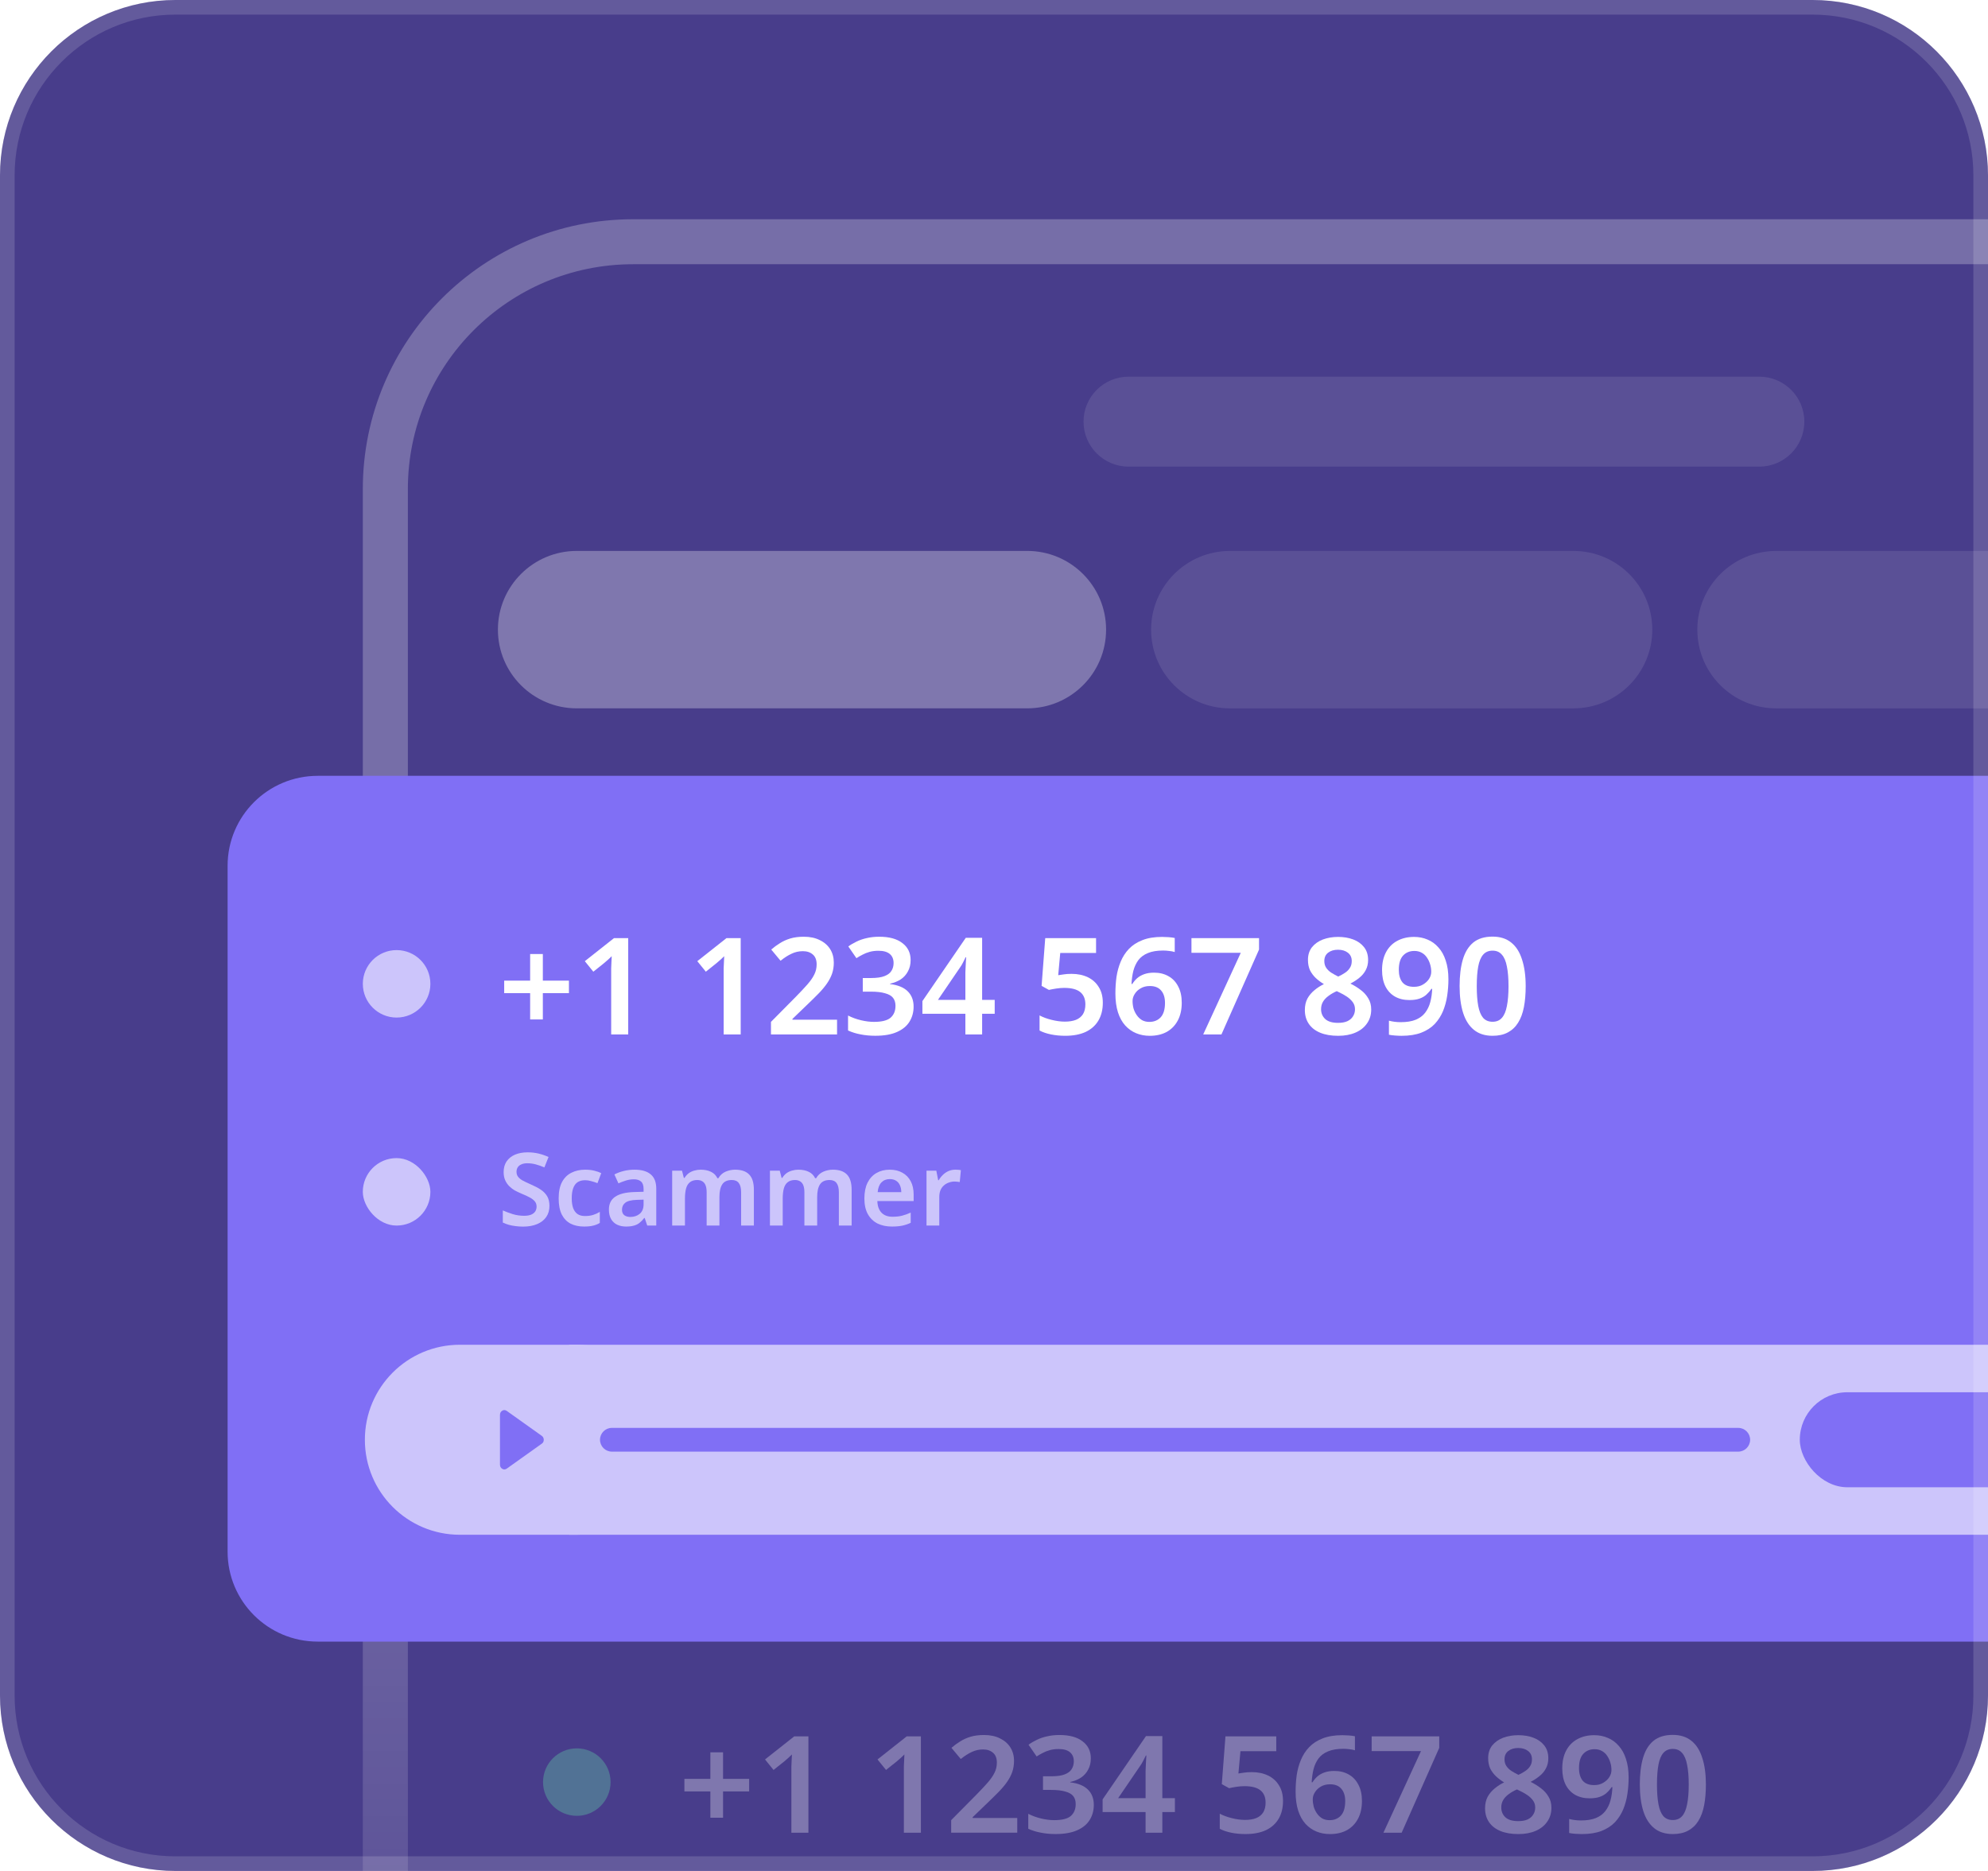 <svg width="136" height="128" viewBox="0 0 136 128" fill="none" xmlns="http://www.w3.org/2000/svg">
<g clip-path="url(#clip0_14239_155656)">
<path d="M0 12C0 5.373 5.373 0 12 0H124C130.627 0 136 5.373 136 12V116C136 122.627 130.627 128 124 128H12C5.373 128 0 122.627 0 116V12Z" fill="#483D8B"/>
<path fill-rule="evenodd" clip-rule="evenodd" d="M154.259 18.077H43.312C34.801 18.077 27.902 24.965 27.902 33.462V159.615H169.668V33.462C169.668 24.965 162.769 18.077 154.259 18.077ZM43.312 15C33.099 15 24.82 23.265 24.82 33.462V162.692H172.75V33.462C172.75 23.265 164.471 15 154.259 15H43.312Z" fill="url(#paint0_linear_14239_155656)"/>
<path opacity="0.3" d="M34.062 43.076C34.062 40.102 36.477 37.691 39.456 37.691H70.274C73.253 37.691 75.668 40.102 75.668 43.076C75.668 46.05 73.253 48.461 70.274 48.461H39.456C36.477 48.461 34.062 46.05 34.062 43.076Z" fill="white"/>
<g opacity="0.1">
<path d="M74.125 28.846C74.125 27.147 75.505 25.77 77.207 25.77H120.353C122.055 25.77 123.435 27.147 123.435 28.846C123.435 30.546 122.055 31.923 120.353 31.923H77.207C75.505 31.923 74.125 30.546 74.125 28.846Z" fill="white"/>
<path d="M78.748 43.077C78.748 40.103 81.162 37.693 84.141 37.693H107.64C110.619 37.693 113.034 40.103 113.034 43.077C113.034 46.051 110.619 48.462 107.64 48.462H84.141C81.162 48.462 78.748 46.051 78.748 43.077Z" fill="white"/>
<path d="M116.115 43.077C116.115 40.103 118.53 37.693 121.509 37.693H153.098C156.076 37.693 158.491 40.103 158.491 43.077C158.491 46.051 156.076 48.462 153.098 48.462H121.509C118.53 48.462 116.115 46.051 116.115 43.077Z" fill="white"/>
</g>
<g filter="url(#filter0_d_14239_155656)">
<path d="M15.57 59.232C15.57 55.833 18.33 53.078 21.734 53.078H151.172C154.576 53.078 157.336 55.833 157.336 59.232V106.155C157.336 109.554 154.576 112.309 151.172 112.309H21.734C18.33 112.309 15.57 109.554 15.57 106.155V59.232Z" fill="#806FF5"/>
</g>
<path d="M24.961 98.5C24.961 94.91 27.871 92 31.461 92H39.432C43.022 92 45.932 94.91 45.932 98.5C45.932 102.09 43.022 105 39.432 105H31.461C27.871 105 24.961 102.09 24.961 98.5Z" fill="#CCC5FB"/>
<path d="M34.666 100.476C34.561 100.546 34.457 100.55 34.355 100.486C34.254 100.423 34.203 100.325 34.203 100.193V96.807C34.203 96.675 34.254 96.577 34.355 96.514C34.457 96.45 34.561 96.454 34.666 96.525L37.053 98.225C37.15 98.291 37.199 98.384 37.199 98.504C37.199 98.624 37.15 98.714 37.053 98.775L34.666 100.476Z" fill="#806FF5"/>
<path d="M38.938 92H141.286C144.876 92 147.786 94.91 147.786 98.5C147.786 102.09 144.876 105 141.286 105H38.938V92Z" fill="#CCC5FB"/>
<path d="M41.047 98.5C41.047 98.051 41.411 97.688 41.859 97.688H118.914C119.363 97.688 119.727 98.051 119.727 98.5C119.727 98.949 119.363 99.312 118.914 99.312H41.859C41.411 99.312 41.047 98.949 41.047 98.5Z" fill="#806FF5"/>
<rect x="123.125" y="95.25" width="19.559" height="6.5" rx="3.25" fill="#806FF5"/>
<path d="M104.373 67.466C104.373 68.001 104.333 68.478 104.252 68.897C104.172 69.315 104.04 69.672 103.855 69.967C103.676 70.257 103.442 70.478 103.152 70.632C102.869 70.786 102.52 70.863 102.107 70.863C101.59 70.863 101.164 70.727 100.832 70.457C100.499 70.186 100.252 69.798 100.092 69.293C99.932 68.783 99.852 68.174 99.852 67.466C99.852 66.758 99.925 66.152 100.073 65.647C100.221 65.143 100.459 64.755 100.785 64.484C101.118 64.213 101.559 64.078 102.107 64.078C102.625 64.078 103.051 64.213 103.383 64.484C103.716 64.749 103.963 65.137 104.123 65.647C104.289 66.152 104.373 66.758 104.373 67.466ZM101.026 67.475C101.026 68.01 101.06 68.46 101.127 68.823C101.195 69.18 101.306 69.45 101.46 69.635C101.621 69.814 101.836 69.903 102.107 69.903C102.379 69.903 102.591 69.814 102.745 69.635C102.906 69.457 103.02 69.186 103.088 68.823C103.161 68.46 103.198 68.01 103.198 67.475C103.198 66.933 103.161 66.484 103.088 66.127C103.02 65.764 102.906 65.493 102.745 65.315C102.591 65.13 102.379 65.038 102.107 65.038C101.836 65.038 101.621 65.13 101.46 65.315C101.306 65.493 101.195 65.761 101.127 66.118C101.06 66.475 101.026 66.927 101.026 67.475Z" fill="white"/>
<path d="M99.087 66.996C99.087 67.371 99.059 67.747 99.003 68.122C98.948 68.492 98.852 68.842 98.717 69.175C98.581 69.501 98.393 69.793 98.153 70.052C97.912 70.304 97.604 70.504 97.228 70.651C96.858 70.793 96.408 70.864 95.878 70.864C95.755 70.864 95.607 70.858 95.434 70.845C95.268 70.833 95.129 70.815 95.018 70.79V69.83C95.135 69.861 95.262 69.885 95.397 69.904C95.539 69.922 95.678 69.931 95.814 69.931C96.233 69.931 96.578 69.876 96.849 69.765C97.126 69.648 97.342 69.488 97.496 69.285C97.656 69.076 97.774 68.833 97.847 68.556C97.921 68.273 97.965 67.972 97.977 67.651H97.921C97.829 67.793 97.718 67.922 97.589 68.039C97.465 68.156 97.308 68.248 97.117 68.316C96.932 68.384 96.698 68.418 96.415 68.418C96.038 68.418 95.709 68.338 95.425 68.178C95.148 68.018 94.932 67.787 94.778 67.485C94.624 67.178 94.547 66.805 94.547 66.368C94.547 65.895 94.636 65.488 94.815 65.15C94.994 64.811 95.246 64.553 95.573 64.375C95.906 64.19 96.294 64.098 96.738 64.098C97.071 64.098 97.379 64.159 97.663 64.282C97.946 64.399 98.193 64.578 98.402 64.818C98.618 65.052 98.784 65.35 98.901 65.713C99.025 66.076 99.087 66.504 99.087 66.996ZM96.757 65.058C96.442 65.058 96.186 65.162 95.989 65.371C95.792 65.581 95.693 65.907 95.693 66.35C95.693 66.713 95.776 66.999 95.943 67.208C96.115 67.412 96.377 67.513 96.729 67.513C96.969 67.513 97.176 67.461 97.348 67.356C97.527 67.251 97.666 67.122 97.764 66.968C97.863 66.815 97.912 66.651 97.912 66.479C97.912 66.313 97.888 66.147 97.838 65.981C97.789 65.808 97.715 65.651 97.616 65.51C97.524 65.368 97.404 65.258 97.256 65.178C97.114 65.098 96.948 65.058 96.757 65.058Z" fill="white"/>
<path d="M91.54 64.098C91.922 64.098 92.267 64.156 92.576 64.273C92.884 64.39 93.13 64.565 93.315 64.799C93.5 65.033 93.593 65.325 93.593 65.676C93.593 65.941 93.537 66.175 93.426 66.378C93.321 66.575 93.177 66.747 92.992 66.895C92.813 67.042 92.609 67.175 92.381 67.291C92.634 67.415 92.868 67.559 93.084 67.725C93.3 67.885 93.472 68.076 93.602 68.298C93.737 68.513 93.805 68.768 93.805 69.064C93.805 69.427 93.71 69.744 93.519 70.015C93.334 70.285 93.072 70.495 92.733 70.642C92.394 70.79 91.999 70.864 91.549 70.864C91.062 70.864 90.649 70.793 90.31 70.651C89.971 70.51 89.713 70.307 89.534 70.042C89.355 69.778 89.266 69.464 89.266 69.101C89.266 68.799 89.324 68.538 89.441 68.316C89.565 68.095 89.725 67.904 89.922 67.744C90.119 67.578 90.335 67.439 90.569 67.328C90.366 67.205 90.181 67.067 90.014 66.913C89.848 66.753 89.716 66.575 89.617 66.378C89.525 66.175 89.478 65.938 89.478 65.667C89.478 65.322 89.571 65.033 89.756 64.799C89.947 64.565 90.196 64.39 90.504 64.273C90.819 64.156 91.164 64.098 91.54 64.098ZM90.375 69.045C90.375 69.316 90.471 69.541 90.662 69.719C90.853 69.891 91.142 69.978 91.531 69.978C91.79 69.978 92.002 69.941 92.169 69.867C92.341 69.787 92.471 69.676 92.557 69.535C92.65 69.393 92.696 69.23 92.696 69.045C92.696 68.861 92.643 68.698 92.539 68.556C92.434 68.415 92.298 68.288 92.132 68.178C91.965 68.067 91.78 67.965 91.577 67.873L91.448 67.808C91.226 67.907 91.035 68.018 90.874 68.141C90.714 68.258 90.591 68.39 90.504 68.538C90.418 68.685 90.375 68.855 90.375 69.045ZM91.531 64.975C91.26 64.975 91.035 65.042 90.856 65.178C90.683 65.313 90.597 65.504 90.597 65.75C90.597 65.928 90.64 66.082 90.726 66.212C90.813 66.341 90.927 66.451 91.069 66.544C91.216 66.636 91.377 66.725 91.549 66.811C91.722 66.731 91.876 66.645 92.012 66.553C92.153 66.461 92.264 66.35 92.344 66.221C92.431 66.091 92.474 65.935 92.474 65.75C92.474 65.504 92.385 65.313 92.206 65.178C92.033 65.042 91.808 64.975 91.531 64.975Z" fill="white"/>
<path d="M82.312 70.77L84.882 65.186H81.508V64.18H86.131V64.964L83.56 70.77H82.312Z" fill="white"/>
<path d="M76.305 67.965C76.305 67.584 76.329 67.208 76.379 66.839C76.434 66.47 76.53 66.122 76.665 65.796C76.801 65.464 76.989 65.171 77.229 64.919C77.476 64.661 77.784 64.461 78.154 64.319C78.524 64.171 78.974 64.098 79.504 64.098C79.633 64.098 79.781 64.104 79.947 64.116C80.114 64.128 80.253 64.147 80.364 64.171V65.132C80.246 65.095 80.117 65.07 79.975 65.058C79.84 65.039 79.704 65.03 79.568 65.03C79.149 65.03 78.801 65.088 78.524 65.205C78.252 65.316 78.037 65.476 77.876 65.685C77.722 65.895 77.608 66.138 77.534 66.415C77.466 66.685 77.423 66.987 77.405 67.319H77.46C77.553 67.171 77.664 67.039 77.793 66.922C77.929 66.805 78.092 66.713 78.283 66.645C78.474 66.578 78.696 66.544 78.949 66.544C79.331 66.544 79.664 66.627 79.947 66.793C80.231 66.953 80.45 67.187 80.604 67.495C80.764 67.796 80.844 68.165 80.844 68.602C80.844 69.07 80.755 69.473 80.576 69.811C80.397 70.15 80.145 70.412 79.818 70.596C79.491 70.775 79.103 70.864 78.653 70.864C78.32 70.864 78.012 70.805 77.728 70.688C77.445 70.572 77.195 70.396 76.98 70.162C76.764 69.922 76.597 69.621 76.48 69.258C76.363 68.888 76.305 68.458 76.305 67.965ZM78.625 69.913C78.946 69.913 79.205 69.808 79.402 69.599C79.599 69.384 79.698 69.055 79.698 68.612C79.698 68.255 79.612 67.975 79.439 67.772C79.266 67.562 79.007 67.458 78.662 67.458C78.422 67.458 78.212 67.51 78.034 67.615C77.861 67.713 77.725 67.842 77.627 68.002C77.528 68.156 77.479 68.316 77.479 68.482C77.479 68.655 77.501 68.824 77.544 68.99C77.593 69.156 77.667 69.31 77.766 69.451C77.864 69.593 77.984 69.707 78.126 69.793C78.274 69.873 78.44 69.913 78.625 69.913Z" fill="white"/>
<path d="M73.308 66.626C73.728 66.626 74.097 66.703 74.418 66.857C74.738 67.01 74.988 67.235 75.167 67.531C75.352 67.82 75.444 68.177 75.444 68.601C75.444 69.069 75.346 69.472 75.148 69.811C74.951 70.149 74.661 70.41 74.279 70.595C73.897 70.773 73.429 70.863 72.874 70.863C72.529 70.863 72.205 70.832 71.903 70.77C71.601 70.709 71.339 70.62 71.117 70.503V69.469C71.345 69.592 71.62 69.694 71.94 69.773C72.261 69.853 72.563 69.894 72.846 69.894C73.142 69.894 73.395 69.853 73.604 69.773C73.814 69.687 73.974 69.558 74.085 69.386C74.196 69.207 74.251 68.983 74.251 68.712C74.251 68.343 74.134 68.063 73.9 67.872C73.666 67.681 73.302 67.586 72.809 67.586C72.636 67.586 72.449 67.601 72.245 67.632C72.048 67.663 71.885 67.694 71.755 67.724L71.256 67.447L71.505 64.18H74.982V65.195H72.532L72.393 66.718C72.498 66.7 72.621 66.681 72.763 66.663C72.911 66.638 73.093 66.626 73.308 66.626Z" fill="white"/>
<path d="M68.048 69.357H67.188V70.769H66.042V69.357H63.102V68.489L66.069 64.16H67.188V68.406H68.048V69.357ZM66.042 66.929C66.042 66.8 66.042 66.668 66.042 66.532C66.048 66.391 66.054 66.252 66.06 66.117C66.066 65.982 66.073 65.859 66.079 65.748C66.085 65.637 66.091 65.551 66.097 65.489H66.06C66.005 65.606 65.943 65.729 65.875 65.859C65.814 65.982 65.743 66.099 65.663 66.209L64.165 68.406H66.042V66.929Z" fill="white"/>
<path d="M62.296 65.683C62.296 65.978 62.235 66.237 62.111 66.458C61.994 66.68 61.831 66.861 61.621 67.003C61.412 67.138 61.168 67.237 60.891 67.298V67.326C61.421 67.388 61.822 67.551 62.093 67.815C62.364 68.08 62.5 68.431 62.5 68.868C62.5 69.249 62.407 69.591 62.222 69.892C62.038 70.194 61.751 70.431 61.362 70.603C60.98 70.775 60.487 70.861 59.883 70.861C59.526 70.861 59.193 70.831 58.885 70.769C58.577 70.714 58.287 70.624 58.016 70.501V69.477C58.293 69.618 58.589 69.726 58.903 69.8C59.218 69.874 59.513 69.911 59.791 69.911C60.327 69.911 60.706 69.815 60.928 69.624C61.15 69.427 61.261 69.157 61.261 68.812C61.261 68.591 61.205 68.409 61.094 68.267C60.983 68.126 60.802 68.021 60.549 67.954C60.302 67.88 59.979 67.843 59.578 67.843H59.023V66.911H59.587C59.976 66.911 60.281 66.868 60.503 66.781C60.731 66.695 60.891 66.575 60.983 66.421C61.082 66.267 61.131 66.089 61.131 65.886C61.131 65.621 61.045 65.415 60.873 65.267C60.7 65.12 60.441 65.046 60.096 65.046C59.874 65.046 59.674 65.071 59.495 65.12C59.316 65.169 59.153 65.234 59.005 65.314C58.857 65.388 58.718 65.468 58.589 65.554L58.034 64.751C58.2 64.627 58.389 64.517 58.598 64.418C58.808 64.314 59.042 64.234 59.301 64.178C59.56 64.117 59.843 64.086 60.151 64.086C60.836 64.086 61.362 64.231 61.732 64.52C62.108 64.803 62.296 65.191 62.296 65.683Z" fill="white"/>
<path d="M57.263 70.769H52.742V69.911L54.425 68.212C54.758 67.874 55.029 67.584 55.239 67.344C55.454 67.098 55.611 66.871 55.71 66.661C55.815 66.452 55.867 66.224 55.867 65.978C55.867 65.677 55.781 65.452 55.608 65.304C55.436 65.151 55.208 65.074 54.924 65.074C54.647 65.074 54.388 65.132 54.148 65.249C53.907 65.36 53.657 65.52 53.399 65.729L52.761 64.963C52.946 64.803 53.143 64.658 53.352 64.529C53.562 64.394 53.799 64.286 54.064 64.206C54.329 64.126 54.638 64.086 54.989 64.086C55.414 64.086 55.778 64.163 56.08 64.317C56.388 64.464 56.625 64.671 56.792 64.935C56.958 65.2 57.041 65.507 57.041 65.858C57.041 66.129 57.001 66.381 56.921 66.615C56.841 66.843 56.724 67.067 56.57 67.289C56.416 67.511 56.228 67.735 56.006 67.963C55.784 68.191 55.534 68.437 55.257 68.701L54.212 69.707V69.763H57.263V70.769Z" fill="white"/>
<path d="M50.671 70.77H49.506V66.663C49.506 66.527 49.506 66.389 49.506 66.247C49.512 66.106 49.518 65.964 49.525 65.823C49.531 65.675 49.537 65.54 49.543 65.417C49.481 65.478 49.404 65.552 49.312 65.638C49.219 65.718 49.124 65.801 49.025 65.887L48.286 66.478L47.703 65.758L49.7 64.18H50.671V70.77Z" fill="white"/>
<path d="M42.976 70.77H41.811V66.663C41.811 66.527 41.811 66.389 41.811 66.247C41.817 66.106 41.823 65.964 41.829 65.823C41.835 65.675 41.842 65.54 41.848 65.417C41.786 65.478 41.709 65.552 41.617 65.638C41.524 65.718 41.429 65.801 41.33 65.887L40.59 66.478L40.008 65.758L42.005 64.18H42.976V70.77Z" fill="white"/>
<path d="M37.136 67.088H38.921V67.947H37.136V69.746H36.267V67.947H34.492V67.088H36.267V65.269H37.136V67.088Z" fill="white"/>
<path opacity="0.6" d="M65.352 80.023C65.408 80.023 65.472 80.026 65.546 80.03C65.62 80.035 65.683 80.044 65.734 80.058L65.657 80.868C65.616 80.859 65.56 80.852 65.491 80.847C65.426 80.838 65.368 80.833 65.317 80.833C65.179 80.833 65.045 80.856 64.915 80.903C64.79 80.944 64.677 81.009 64.576 81.097C64.478 81.18 64.4 81.288 64.34 81.422C64.284 81.556 64.257 81.715 64.257 81.9V83.845H63.383V80.093H64.055L64.18 80.743H64.222C64.296 80.61 64.388 80.49 64.499 80.383C64.61 80.273 64.737 80.185 64.881 80.12C65.028 80.056 65.186 80.023 65.352 80.023Z" fill="white"/>
<path opacity="0.6" d="M60.866 80.023C61.204 80.023 61.493 80.093 61.733 80.231C61.978 80.365 62.168 80.559 62.302 80.813C62.436 81.062 62.503 81.367 62.503 81.727V82.17H60.02C60.03 82.511 60.124 82.776 60.305 82.966C60.485 83.15 60.735 83.243 61.054 83.243C61.299 83.243 61.516 83.22 61.705 83.173C61.9 83.123 62.098 83.051 62.302 82.959V83.658C62.117 83.746 61.925 83.81 61.726 83.852C61.527 83.893 61.289 83.914 61.012 83.914C60.647 83.914 60.321 83.845 60.034 83.707C59.752 83.563 59.53 83.349 59.369 83.063C59.211 82.776 59.133 82.421 59.133 81.996C59.133 81.567 59.205 81.207 59.348 80.916C59.496 80.621 59.699 80.4 59.958 80.252C60.217 80.1 60.52 80.023 60.866 80.023ZM60.866 80.667C60.635 80.667 60.446 80.743 60.298 80.896C60.154 81.043 60.069 81.265 60.041 81.56H61.657C61.657 81.385 61.627 81.23 61.567 81.097C61.511 80.963 61.426 80.859 61.31 80.785C61.195 80.707 61.047 80.667 60.866 80.667Z" fill="white"/>
<path opacity="0.6" d="M56.978 80.023C57.403 80.023 57.722 80.132 57.935 80.349C58.152 80.566 58.261 80.916 58.261 81.401V83.845H57.387V81.567C57.387 81.29 57.336 81.083 57.235 80.944C57.133 80.801 56.971 80.73 56.749 80.73C56.444 80.73 56.227 80.829 56.097 81.027C55.968 81.226 55.903 81.514 55.903 81.893V83.845H55.029V81.567C55.029 81.383 55.006 81.228 54.96 81.103C54.914 80.979 54.842 80.886 54.745 80.826C54.653 80.762 54.532 80.73 54.385 80.73C54.177 80.73 54.01 80.78 53.885 80.882C53.761 80.979 53.673 81.122 53.622 81.311C53.571 81.5 53.546 81.733 53.546 82.01V83.845H52.672V80.093H53.344L53.469 80.584H53.518C53.596 80.455 53.691 80.349 53.802 80.266C53.918 80.183 54.045 80.123 54.184 80.086C54.327 80.044 54.47 80.023 54.613 80.023C54.895 80.023 55.133 80.072 55.328 80.169C55.522 80.261 55.667 80.406 55.764 80.605H55.834C55.949 80.402 56.111 80.254 56.319 80.162C56.532 80.07 56.752 80.023 56.978 80.023Z" fill="white"/>
<path opacity="0.6" d="M50.291 80.023C50.716 80.023 51.035 80.132 51.247 80.349C51.465 80.566 51.573 80.916 51.573 81.401V83.845H50.7V81.567C50.7 81.29 50.649 81.083 50.547 80.944C50.445 80.801 50.284 80.73 50.062 80.73C49.757 80.73 49.539 80.829 49.41 81.027C49.28 81.226 49.216 81.514 49.216 81.893V83.845H48.342V81.567C48.342 81.383 48.319 81.228 48.273 81.103C48.226 80.979 48.155 80.886 48.058 80.826C47.965 80.762 47.845 80.73 47.697 80.73C47.489 80.73 47.323 80.78 47.198 80.882C47.073 80.979 46.985 81.122 46.934 81.311C46.883 81.5 46.858 81.733 46.858 82.01V83.845H45.984V80.093H46.657L46.782 80.584H46.83C46.909 80.455 47.004 80.349 47.115 80.266C47.23 80.183 47.357 80.123 47.496 80.086C47.639 80.044 47.783 80.023 47.926 80.023C48.208 80.023 48.446 80.072 48.64 80.169C48.834 80.261 48.98 80.406 49.077 80.605H49.146C49.262 80.402 49.424 80.254 49.632 80.162C49.844 80.07 50.064 80.023 50.291 80.023Z" fill="white"/>
<path opacity="0.6" d="M43.411 80.023C43.896 80.023 44.264 80.13 44.513 80.342C44.767 80.55 44.895 80.877 44.895 81.325V83.845H44.277L44.104 83.326H44.076C43.97 83.46 43.859 83.573 43.743 83.665C43.633 83.753 43.503 83.815 43.355 83.852C43.212 83.893 43.036 83.914 42.828 83.914C42.606 83.914 42.405 83.873 42.225 83.79C42.049 83.707 41.91 83.58 41.809 83.409C41.707 83.233 41.656 83.014 41.656 82.751C41.656 82.363 41.797 82.073 42.079 81.879C42.366 81.68 42.798 81.572 43.376 81.553L44.028 81.533V81.346C44.028 81.106 43.97 80.935 43.854 80.833C43.739 80.732 43.577 80.681 43.369 80.681C43.179 80.681 42.997 80.709 42.821 80.764C42.645 80.82 42.474 80.884 42.308 80.958L42.031 80.349C42.216 80.252 42.426 80.173 42.662 80.113C42.902 80.053 43.152 80.023 43.411 80.023ZM43.57 82.087C43.186 82.1 42.921 82.167 42.773 82.287C42.625 82.403 42.551 82.56 42.551 82.758C42.551 82.933 42.604 83.06 42.71 83.139C42.817 83.217 42.953 83.257 43.119 83.257C43.374 83.257 43.589 83.185 43.764 83.042C43.94 82.894 44.028 82.677 44.028 82.391V82.073L43.57 82.087Z" fill="white"/>
<path opacity="0.6" d="M39.959 83.914C39.603 83.914 39.294 83.847 39.03 83.713C38.771 83.575 38.57 83.365 38.427 83.083C38.288 82.797 38.219 82.433 38.219 81.99C38.219 81.528 38.295 81.154 38.448 80.868C38.605 80.577 38.82 80.365 39.093 80.231C39.365 80.093 39.677 80.023 40.029 80.023C40.264 80.023 40.475 80.046 40.66 80.093C40.844 80.139 41.002 80.194 41.131 80.259L40.874 80.944C40.731 80.889 40.588 80.843 40.445 80.806C40.301 80.764 40.163 80.743 40.029 80.743C39.821 80.743 39.647 80.79 39.508 80.882C39.374 80.974 39.275 81.113 39.21 81.297C39.146 81.477 39.113 81.706 39.113 81.983C39.113 82.25 39.146 82.474 39.21 82.654C39.28 82.834 39.381 82.97 39.515 83.063C39.65 83.15 39.816 83.194 40.015 83.194C40.227 83.194 40.415 83.169 40.576 83.118C40.738 83.067 40.891 82.998 41.034 82.91V83.665C40.891 83.753 40.736 83.815 40.569 83.852C40.408 83.893 40.204 83.914 39.959 83.914Z" fill="white"/>
<path opacity="0.6" d="M37.588 82.498C37.588 82.789 37.517 83.041 37.373 83.253C37.23 83.465 37.022 83.629 36.749 83.744C36.481 83.86 36.16 83.918 35.785 83.918C35.605 83.918 35.432 83.906 35.265 83.883C35.103 83.864 34.949 83.834 34.801 83.793C34.657 83.751 34.523 83.701 34.398 83.641V82.81C34.606 82.902 34.835 82.987 35.085 83.066C35.335 83.14 35.589 83.177 35.848 83.177C36.047 83.177 36.208 83.151 36.333 83.101C36.462 83.045 36.557 82.971 36.617 82.879C36.678 82.782 36.708 82.671 36.708 82.547C36.708 82.408 36.668 82.291 36.59 82.194C36.511 82.097 36.395 82.007 36.243 81.924C36.09 81.841 35.901 81.753 35.674 81.661C35.522 81.596 35.371 81.524 35.224 81.446C35.08 81.363 34.951 81.264 34.835 81.148C34.72 81.033 34.627 80.897 34.558 80.74C34.489 80.583 34.454 80.398 34.454 80.186C34.454 79.904 34.521 79.662 34.655 79.459C34.794 79.256 34.986 79.101 35.23 78.995C35.48 78.889 35.769 78.836 36.097 78.836C36.361 78.836 36.608 78.864 36.839 78.919C37.07 78.974 37.299 79.053 37.526 79.154L37.242 79.868C37.038 79.78 36.842 79.711 36.652 79.66C36.462 79.609 36.268 79.584 36.07 79.584C35.912 79.584 35.778 79.609 35.667 79.66C35.556 79.706 35.473 79.773 35.418 79.861C35.362 79.948 35.335 80.05 35.335 80.165C35.335 80.299 35.369 80.412 35.439 80.504C35.508 80.597 35.614 80.684 35.758 80.767C35.906 80.846 36.095 80.936 36.326 81.037C36.594 81.153 36.821 81.273 37.006 81.397C37.191 81.522 37.334 81.672 37.436 81.847C37.537 82.023 37.588 82.24 37.588 82.498Z" fill="white"/>
<ellipse cx="27.132" cy="67.308" rx="2.311" ry="2.308" fill="#CCC5FB"/>
<rect opacity="0.6" x="24.82" y="79.231" width="4.623" height="4.615" rx="2.308" fill="white"/>
<g opacity="0.3">
<path d="M116.701 122.079C116.701 122.614 116.661 123.091 116.581 123.51C116.5 123.928 116.368 124.285 116.183 124.581C116.004 124.87 115.77 125.091 115.48 125.245C115.197 125.399 114.849 125.476 114.436 125.476C113.918 125.476 113.493 125.341 113.16 125.07C112.827 124.799 112.58 124.411 112.42 123.907C112.26 123.396 112.18 122.787 112.18 122.079C112.18 121.371 112.254 120.765 112.402 120.261C112.55 119.756 112.787 119.368 113.113 119.098C113.446 118.827 113.887 118.691 114.436 118.691C114.953 118.691 115.379 118.827 115.712 119.098C116.044 119.362 116.291 119.75 116.451 120.261C116.618 120.765 116.701 121.371 116.701 122.079ZM113.354 122.088C113.354 122.624 113.388 123.073 113.456 123.436C113.523 123.793 113.634 124.064 113.788 124.248C113.949 124.427 114.164 124.516 114.436 124.516C114.707 124.516 114.919 124.427 115.074 124.248C115.234 124.07 115.348 123.799 115.416 123.436C115.49 123.073 115.527 122.624 115.527 122.088C115.527 121.547 115.49 121.098 115.416 120.741C115.348 120.378 115.234 120.107 115.074 119.928C114.919 119.744 114.707 119.651 114.436 119.651C114.164 119.651 113.949 119.744 113.788 119.928C113.634 120.107 113.523 120.374 113.456 120.731C113.388 121.088 113.354 121.541 113.354 122.088Z" fill="white"/>
<path d="M111.415 121.609C111.415 121.985 111.387 122.36 111.331 122.736C111.276 123.105 111.18 123.456 111.045 123.788C110.909 124.114 110.721 124.406 110.481 124.665C110.24 124.917 109.932 125.117 109.556 125.265C109.186 125.406 108.736 125.477 108.206 125.477C108.083 125.477 107.935 125.471 107.763 125.459C107.596 125.446 107.457 125.428 107.347 125.403V124.443C107.464 124.474 107.59 124.499 107.726 124.517C107.867 124.536 108.006 124.545 108.142 124.545C108.561 124.545 108.906 124.489 109.177 124.379C109.455 124.262 109.67 124.102 109.824 123.899C109.985 123.689 110.102 123.446 110.176 123.169C110.25 122.886 110.293 122.585 110.305 122.265H110.25C110.157 122.406 110.046 122.536 109.917 122.652C109.794 122.769 109.636 122.862 109.445 122.929C109.26 122.997 109.026 123.031 108.743 123.031C108.367 123.031 108.037 122.951 107.753 122.791C107.476 122.631 107.26 122.4 107.106 122.099C106.952 121.791 106.875 121.419 106.875 120.982C106.875 120.508 106.964 120.102 107.143 119.763C107.322 119.425 107.575 119.166 107.901 118.988C108.234 118.803 108.622 118.711 109.066 118.711C109.399 118.711 109.707 118.772 109.991 118.896C110.274 119.012 110.521 119.191 110.73 119.431C110.946 119.665 111.113 119.963 111.23 120.326C111.353 120.689 111.415 121.117 111.415 121.609ZM109.085 119.671C108.77 119.671 108.515 119.776 108.317 119.985C108.12 120.194 108.021 120.52 108.021 120.963C108.021 121.326 108.105 121.612 108.271 121.822C108.444 122.025 108.706 122.126 109.057 122.126C109.297 122.126 109.504 122.074 109.676 121.969C109.855 121.865 109.994 121.736 110.092 121.582C110.191 121.428 110.24 121.265 110.24 121.092C110.24 120.926 110.216 120.76 110.166 120.594C110.117 120.422 110.043 120.265 109.945 120.123C109.852 119.982 109.732 119.871 109.584 119.791C109.442 119.711 109.276 119.671 109.085 119.671Z" fill="white"/>
<path d="M103.868 118.711C104.25 118.711 104.595 118.769 104.904 118.886C105.212 119.003 105.458 119.179 105.643 119.412C105.828 119.646 105.921 119.939 105.921 120.289C105.921 120.554 105.865 120.788 105.754 120.991C105.649 121.188 105.505 121.36 105.32 121.508C105.141 121.656 104.938 121.788 104.71 121.905C104.962 122.028 105.196 122.172 105.412 122.339C105.628 122.499 105.8 122.689 105.93 122.911C106.066 123.126 106.133 123.382 106.133 123.677C106.133 124.04 106.038 124.357 105.847 124.628C105.662 124.899 105.4 125.108 105.061 125.256C104.722 125.403 104.327 125.477 103.877 125.477C103.39 125.477 102.978 125.406 102.638 125.265C102.299 125.123 102.041 124.92 101.862 124.656C101.683 124.391 101.594 124.077 101.594 123.714C101.594 123.412 101.652 123.151 101.769 122.929C101.893 122.708 102.053 122.517 102.25 122.357C102.447 122.191 102.663 122.052 102.897 121.942C102.694 121.819 102.509 121.68 102.343 121.526C102.176 121.366 102.044 121.188 101.945 120.991C101.853 120.788 101.806 120.551 101.806 120.28C101.806 119.936 101.899 119.646 102.084 119.412C102.275 119.179 102.524 119.003 102.833 118.886C103.147 118.769 103.492 118.711 103.868 118.711ZM102.703 123.659C102.703 123.929 102.799 124.154 102.99 124.332C103.181 124.505 103.471 124.591 103.859 124.591C104.118 124.591 104.33 124.554 104.497 124.48C104.669 124.4 104.799 124.289 104.885 124.148C104.978 124.006 105.024 123.843 105.024 123.659C105.024 123.474 104.971 123.311 104.867 123.169C104.762 123.028 104.626 122.902 104.46 122.791C104.293 122.68 104.109 122.579 103.905 122.486L103.776 122.422C103.554 122.52 103.363 122.631 103.202 122.754C103.042 122.871 102.919 123.003 102.833 123.151C102.746 123.299 102.703 123.468 102.703 123.659ZM103.859 119.588C103.588 119.588 103.363 119.656 103.184 119.791C103.011 119.926 102.925 120.117 102.925 120.363C102.925 120.542 102.968 120.696 103.055 120.825C103.141 120.954 103.255 121.065 103.397 121.157C103.545 121.249 103.705 121.339 103.877 121.425C104.05 121.345 104.204 121.259 104.34 121.166C104.481 121.074 104.592 120.963 104.673 120.834C104.759 120.705 104.802 120.548 104.802 120.363C104.802 120.117 104.713 119.926 104.534 119.791C104.361 119.656 104.136 119.588 103.859 119.588Z" fill="white"/>
<path d="M94.64 125.384L97.211 119.799H93.836V118.793H98.459V119.578L95.888 125.384H94.64Z" fill="white"/>
<path d="M88.633 122.579C88.633 122.197 88.657 121.822 88.707 121.452C88.762 121.083 88.858 120.736 88.993 120.409C89.129 120.077 89.317 119.785 89.557 119.532C89.804 119.274 90.112 119.074 90.482 118.932C90.852 118.785 91.302 118.711 91.832 118.711C91.961 118.711 92.109 118.717 92.276 118.729C92.442 118.742 92.581 118.76 92.692 118.785V119.745C92.575 119.708 92.445 119.683 92.303 119.671C92.168 119.652 92.032 119.643 91.897 119.643C91.477 119.643 91.129 119.702 90.852 119.819C90.581 119.929 90.365 120.089 90.205 120.299C90.05 120.508 89.936 120.751 89.862 121.028C89.795 121.299 89.751 121.6 89.733 121.932H89.788C89.881 121.785 89.992 121.652 90.121 121.536C90.257 121.419 90.42 121.326 90.611 121.259C90.802 121.191 91.024 121.157 91.277 121.157C91.659 121.157 91.992 121.24 92.276 121.406C92.559 121.566 92.778 121.8 92.932 122.108C93.092 122.409 93.172 122.779 93.172 123.216C93.172 123.683 93.083 124.086 92.904 124.425C92.725 124.763 92.473 125.025 92.146 125.209C91.82 125.388 91.431 125.477 90.981 125.477C90.648 125.477 90.34 125.419 90.057 125.302C89.773 125.185 89.523 125.009 89.308 124.776C89.092 124.536 88.926 124.234 88.808 123.871C88.691 123.502 88.633 123.071 88.633 122.579ZM90.954 124.526C91.274 124.526 91.533 124.422 91.73 124.212C91.927 123.997 92.026 123.668 92.026 123.225C92.026 122.868 91.94 122.588 91.767 122.385C91.594 122.176 91.336 122.071 90.99 122.071C90.75 122.071 90.54 122.123 90.362 122.228C90.189 122.326 90.054 122.456 89.955 122.616C89.856 122.769 89.807 122.929 89.807 123.096C89.807 123.268 89.829 123.437 89.872 123.603C89.921 123.769 89.995 123.923 90.094 124.065C90.192 124.206 90.312 124.32 90.454 124.406C90.602 124.486 90.769 124.526 90.954 124.526Z" fill="white"/>
<path d="M85.636 121.239C86.056 121.239 86.425 121.316 86.746 121.47C87.067 121.624 87.316 121.848 87.495 122.144C87.68 122.433 87.772 122.79 87.772 123.215C87.772 123.682 87.674 124.085 87.476 124.424C87.279 124.762 86.99 125.024 86.607 125.208C86.225 125.387 85.757 125.476 85.202 125.476C84.857 125.476 84.533 125.445 84.231 125.384C83.929 125.322 83.667 125.233 83.445 125.116V124.082C83.673 124.205 83.948 124.307 84.268 124.387C84.589 124.467 84.891 124.507 85.174 124.507C85.47 124.507 85.723 124.467 85.932 124.387C86.142 124.301 86.302 124.171 86.413 123.999C86.524 123.821 86.58 123.596 86.58 123.325C86.58 122.956 86.463 122.676 86.228 122.485C85.994 122.295 85.63 122.199 85.137 122.199C84.965 122.199 84.777 122.215 84.573 122.245C84.376 122.276 84.213 122.307 84.083 122.338L83.584 122.061L83.834 118.793H87.31V119.808H84.86L84.721 121.331C84.826 121.313 84.949 121.295 85.091 121.276C85.239 121.251 85.421 121.239 85.636 121.239Z" fill="white"/>
<path d="M80.376 123.97H79.516V125.383H78.37V123.97H75.43V123.103L78.397 118.773H79.516V123.02H80.376V123.97ZM78.37 121.543C78.37 121.413 78.37 121.281 78.37 121.146C78.376 121.004 78.382 120.866 78.388 120.73C78.394 120.595 78.401 120.472 78.407 120.361C78.413 120.25 78.419 120.164 78.425 120.103H78.388C78.333 120.22 78.271 120.343 78.203 120.472C78.142 120.595 78.071 120.712 77.991 120.823L76.493 123.02H78.37V121.543Z" fill="white"/>
<path d="M74.624 120.296C74.624 120.592 74.563 120.85 74.439 121.072C74.322 121.293 74.159 121.475 73.95 121.616C73.74 121.752 73.496 121.85 73.219 121.912V121.939C73.749 122.001 74.15 122.164 74.421 122.428C74.692 122.693 74.828 123.044 74.828 123.481C74.828 123.862 74.735 124.204 74.55 124.505C74.366 124.807 74.079 125.044 73.691 125.216C73.308 125.388 72.815 125.475 72.211 125.475C71.854 125.475 71.521 125.444 71.213 125.382C70.905 125.327 70.615 125.238 70.344 125.115V124.09C70.621 124.232 70.917 124.339 71.231 124.413C71.546 124.487 71.841 124.524 72.119 124.524C72.655 124.524 73.034 124.428 73.256 124.238C73.478 124.041 73.589 123.77 73.589 123.425C73.589 123.204 73.534 123.022 73.422 122.881C73.312 122.739 73.13 122.635 72.877 122.567C72.63 122.493 72.307 122.456 71.906 122.456H71.352V121.524H71.915C72.304 121.524 72.609 121.481 72.831 121.395C73.059 121.308 73.219 121.188 73.312 121.035C73.41 120.881 73.46 120.702 73.46 120.499C73.46 120.235 73.373 120.028 73.201 119.881C73.028 119.733 72.769 119.659 72.424 119.659C72.202 119.659 72.002 119.684 71.823 119.733C71.644 119.782 71.481 119.847 71.333 119.927C71.185 120.001 71.046 120.081 70.917 120.167L70.362 119.364C70.529 119.241 70.717 119.13 70.926 119.032C71.136 118.927 71.37 118.847 71.629 118.792C71.888 118.73 72.171 118.699 72.48 118.699C73.164 118.699 73.691 118.844 74.061 119.133C74.436 119.416 74.624 119.804 74.624 120.296Z" fill="white"/>
<path d="M69.591 125.382H65.07V124.524L66.753 122.825C67.086 122.487 67.357 122.198 67.567 121.958C67.782 121.712 67.939 121.484 68.038 121.275C68.143 121.065 68.195 120.838 68.195 120.592C68.195 120.29 68.109 120.065 67.936 119.918C67.764 119.764 67.536 119.687 67.252 119.687C66.975 119.687 66.716 119.745 66.476 119.862C66.235 119.973 65.986 120.133 65.727 120.342L65.089 119.576C65.274 119.416 65.471 119.272 65.68 119.142C65.89 119.007 66.127 118.899 66.392 118.819C66.657 118.739 66.966 118.699 67.317 118.699C67.742 118.699 68.106 118.776 68.408 118.93C68.716 119.078 68.954 119.284 69.12 119.548C69.286 119.813 69.37 120.121 69.37 120.472C69.37 120.742 69.329 120.995 69.249 121.228C69.169 121.456 69.052 121.681 68.898 121.902C68.744 122.124 68.556 122.348 68.334 122.576C68.112 122.804 67.862 123.05 67.585 123.315L66.54 124.321V124.376H69.591V125.382Z" fill="white"/>
<path d="M62.999 125.384H61.834V121.276C61.834 121.141 61.834 121.002 61.834 120.861C61.84 120.719 61.846 120.578 61.853 120.436C61.859 120.288 61.865 120.153 61.871 120.03C61.809 120.091 61.732 120.165 61.64 120.251C61.547 120.331 61.452 120.415 61.353 120.501L60.614 121.091L60.031 120.371L62.028 118.793H62.999V125.384Z" fill="white"/>
<path d="M55.304 125.384H54.139V121.276C54.139 121.141 54.139 121.002 54.139 120.861C54.145 120.719 54.151 120.578 54.157 120.436C54.163 120.288 54.17 120.153 54.176 120.03C54.114 120.091 54.037 120.165 53.945 120.251C53.852 120.331 53.757 120.415 53.658 120.501L52.918 121.091L52.336 120.371L54.333 118.793H55.304V125.384Z" fill="white"/>
<path d="M49.465 121.701H51.249V122.56H49.465V124.36H48.596V122.56H46.82V121.701H48.596V119.883H49.465V121.701Z" fill="white"/>
<ellipse cx="39.46" cy="121.921" rx="2.311" ry="2.308" fill="#64EFAC"/>
</g>
</g>
<path d="M12 0.5H124C130.351 0.5 135.5 5.649 135.5 12V116C135.5 122.351 130.351 127.5 124 127.5H12C5.649 127.5 0.5 122.351 0.5 116V12C0.5 5.649 5.649 0.5 12 0.5Z" stroke="white" stroke-opacity="0.15"/>
<defs>
<filter id="filter0_d_14239_155656" x="7.57" y="45.078" width="157.766" height="75.231" filterUnits="userSpaceOnUse" color-interpolation-filters="sRGB">
<feFlood flood-opacity="0" result="BackgroundImageFix"/>
<feColorMatrix in="SourceAlpha" type="matrix" values="0 0 0 0 0 0 0 0 0 0 0 0 0 0 0 0 0 0 127 0" result="hardAlpha"/>
<feOffset/>
<feGaussianBlur stdDeviation="4"/>
<feComposite in2="hardAlpha" operator="out"/>
<feColorMatrix type="matrix" values="0 0 0 0 0.502 0 0 0 0 0.435 0 0 0 0 0.961 0 0 0 0.75 0"/>
<feBlend mode="normal" in2="BackgroundImageFix" result="effect1_dropShadow_14239_155656"/>
<feBlend mode="normal" in="SourceGraphic" in2="effect1_dropShadow_14239_155656" result="shape"/>
</filter>
<linearGradient id="paint0_linear_14239_155656" x1="98.785" y1="162.692" x2="98.785" y2="91.615" gradientUnits="userSpaceOnUse">
<stop stop-color="white" stop-opacity="0"/>
<stop offset="1" stop-color="white" stop-opacity="0.25"/>
</linearGradient>
<clipPath id="clip0_14239_155656">
<path d="M0 12C0 5.373 5.373 0 12 0H124C130.627 0 136 5.373 136 12V116C136 122.627 130.627 128 124 128H12C5.373 128 0 122.627 0 116V12Z" fill="white"/>
</clipPath>
</defs>
</svg>
